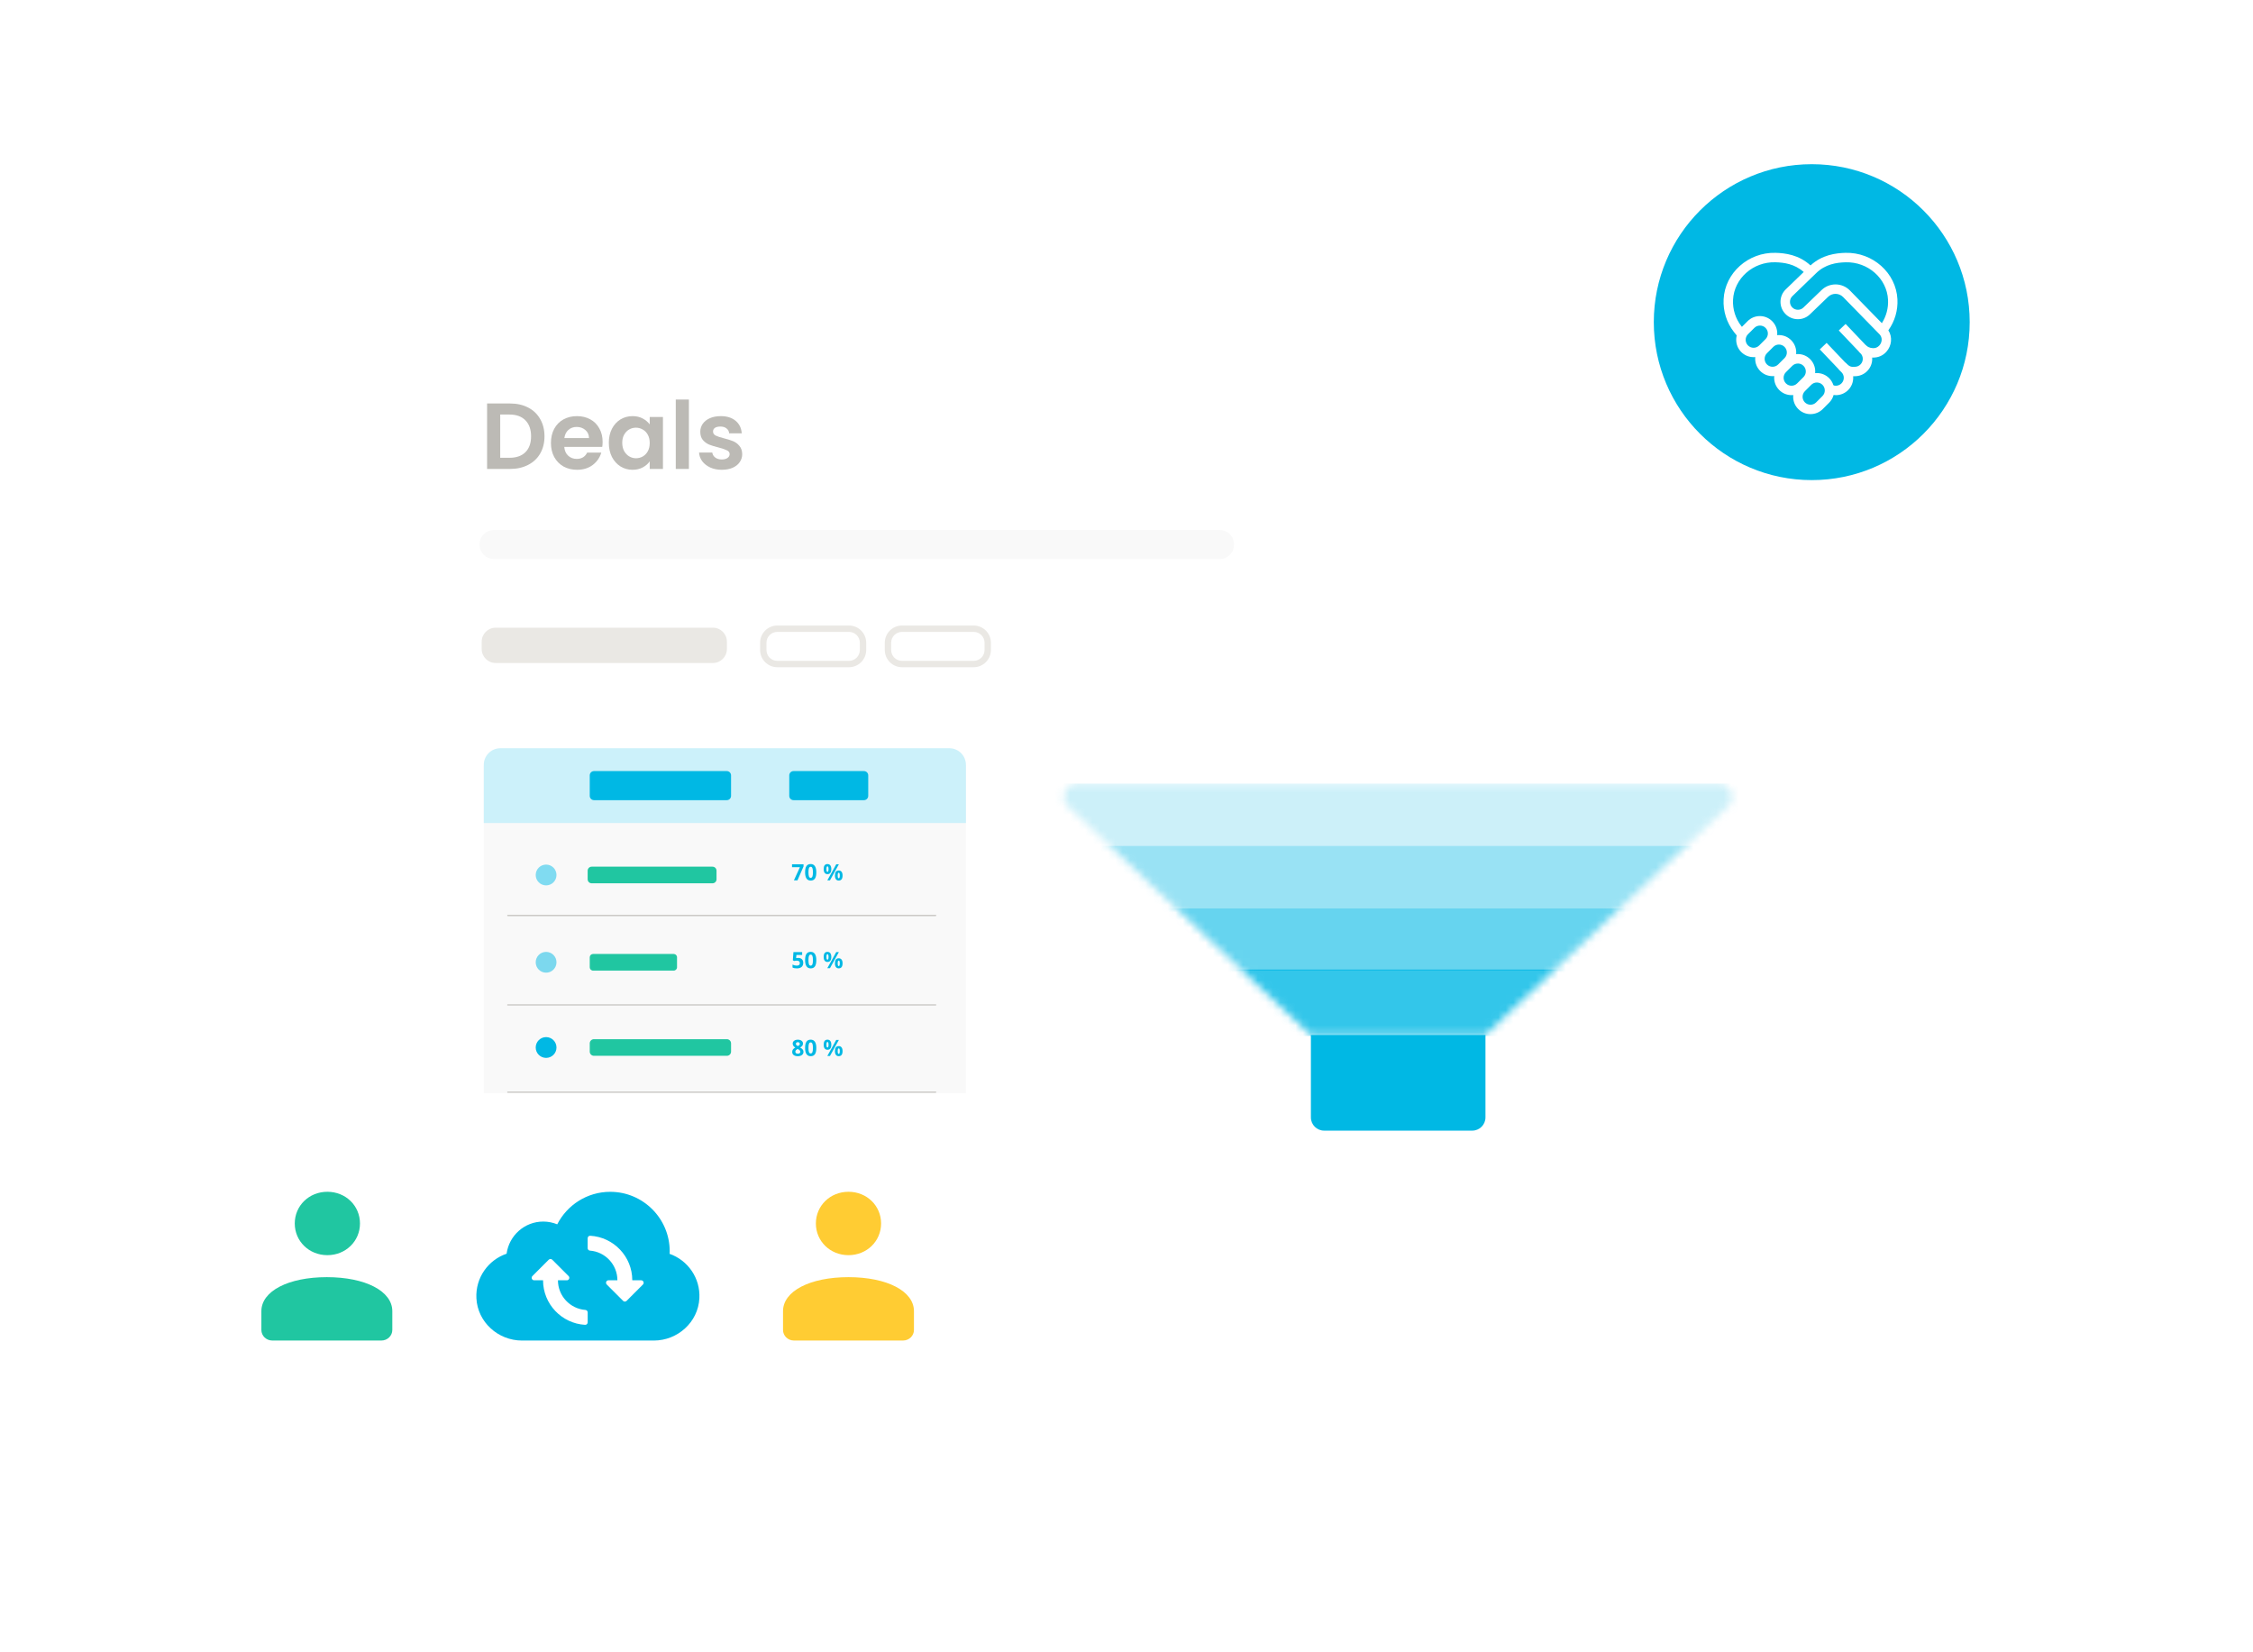 <svg width="300" height="220" viewBox="0 0 300 220" fill="none" xmlns="http://www.w3.org/2000/svg">
<g filter="url(#filter0_d_793_5025)">
<path d="M234.971 36.805H54.084C47.868 36.805 42.83 41.844 42.83 48.059V160.871C42.83 167.087 47.868 172.126 54.084 172.126H234.971C241.187 172.126 246.226 167.087 246.226 160.871V48.059C246.226 41.844 241.187 36.805 234.971 36.805Z" fill="white"/>
</g>
<path d="M67.906 53.722C68.822 53.722 69.625 53.901 70.316 54.259C71.015 54.617 71.552 55.129 71.927 55.795C72.31 56.452 72.502 57.218 72.502 58.093C72.502 58.967 72.31 59.733 71.927 60.391C71.552 61.04 71.015 61.544 70.316 61.902C69.625 62.26 68.822 62.439 67.906 62.439H64.858V53.722H67.906ZM67.843 60.953C68.759 60.953 69.467 60.703 69.966 60.203C70.466 59.704 70.716 59 70.716 58.093C70.716 57.185 70.466 56.477 69.966 55.969C69.467 55.453 68.759 55.195 67.843 55.195H66.607V60.953H67.843Z" fill="#BCBAB5"/>
<path d="M80.242 58.83C80.242 59.079 80.225 59.304 80.192 59.504H75.134C75.176 60.003 75.351 60.395 75.659 60.678C75.967 60.961 76.346 61.102 76.795 61.102C77.445 61.102 77.907 60.824 78.181 60.266H80.067C79.868 60.932 79.484 61.481 78.918 61.914C78.352 62.339 77.657 62.551 76.833 62.551C76.167 62.551 75.567 62.406 75.034 62.114C74.51 61.814 74.098 61.394 73.798 60.853C73.507 60.312 73.361 59.687 73.361 58.979C73.361 58.263 73.507 57.635 73.798 57.093C74.089 56.552 74.497 56.136 75.022 55.845C75.546 55.553 76.15 55.407 76.833 55.407C77.49 55.407 78.077 55.549 78.594 55.832C79.118 56.115 79.522 56.519 79.805 57.044C80.096 57.56 80.242 58.155 80.242 58.83ZM78.431 58.33C78.423 57.88 78.261 57.522 77.944 57.256C77.628 56.981 77.241 56.844 76.783 56.844C76.35 56.844 75.983 56.977 75.684 57.243C75.392 57.502 75.213 57.864 75.147 58.33H78.431Z" fill="#BCBAB5"/>
<path d="M81.069 58.954C81.069 58.255 81.206 57.635 81.481 57.093C81.764 56.552 82.143 56.136 82.617 55.845C83.1 55.553 83.637 55.407 84.228 55.407C84.745 55.407 85.194 55.512 85.577 55.72C85.969 55.928 86.281 56.19 86.514 56.507V55.52H88.275V62.439H86.514V61.427C86.289 61.752 85.977 62.023 85.577 62.239C85.186 62.447 84.732 62.551 84.216 62.551C83.633 62.551 83.1 62.401 82.617 62.102C82.143 61.802 81.764 61.381 81.481 60.84C81.206 60.291 81.069 59.662 81.069 58.954ZM86.514 58.979C86.514 58.555 86.431 58.193 86.264 57.893C86.098 57.585 85.873 57.352 85.59 57.194C85.307 57.027 85.003 56.944 84.678 56.944C84.353 56.944 84.054 57.023 83.779 57.181C83.504 57.339 83.279 57.572 83.104 57.88C82.938 58.18 82.855 58.538 82.855 58.954C82.855 59.371 82.938 59.737 83.104 60.053C83.279 60.361 83.504 60.599 83.779 60.765C84.062 60.932 84.362 61.015 84.678 61.015C85.003 61.015 85.307 60.936 85.59 60.778C85.873 60.611 86.098 60.378 86.264 60.078C86.431 59.77 86.514 59.404 86.514 58.979Z" fill="#BCBAB5"/>
<path d="M91.731 53.197V62.439H89.982V53.197H91.731Z" fill="#BCBAB5"/>
<path d="M96.106 62.551C95.54 62.551 95.032 62.451 94.582 62.251C94.133 62.043 93.775 61.764 93.508 61.415C93.25 61.065 93.109 60.678 93.084 60.253H94.845C94.878 60.52 95.007 60.74 95.232 60.915C95.465 61.09 95.752 61.177 96.094 61.177C96.427 61.177 96.685 61.111 96.868 60.978C97.059 60.844 97.155 60.674 97.155 60.465C97.155 60.241 97.038 60.074 96.805 59.966C96.581 59.849 96.218 59.724 95.719 59.591C95.203 59.466 94.778 59.337 94.445 59.204C94.12 59.071 93.837 58.867 93.596 58.592C93.363 58.317 93.246 57.947 93.246 57.481C93.246 57.098 93.354 56.748 93.571 56.432C93.796 56.115 94.112 55.865 94.52 55.682C94.936 55.499 95.423 55.407 95.981 55.407C96.805 55.407 97.463 55.616 97.954 56.032C98.446 56.44 98.716 56.994 98.766 57.693H97.093C97.068 57.418 96.951 57.202 96.743 57.044C96.543 56.877 96.272 56.794 95.931 56.794C95.615 56.794 95.369 56.852 95.194 56.969C95.028 57.085 94.945 57.248 94.945 57.456C94.945 57.689 95.061 57.868 95.294 57.993C95.527 58.109 95.889 58.23 96.381 58.355C96.88 58.48 97.292 58.609 97.617 58.742C97.942 58.875 98.221 59.083 98.454 59.367C98.695 59.641 98.82 60.008 98.829 60.465C98.829 60.865 98.716 61.223 98.491 61.54C98.275 61.856 97.959 62.106 97.542 62.289C97.134 62.464 96.656 62.551 96.106 62.551Z" fill="#BCBAB5"/>
<path d="M162.407 70.566H65.768C64.715 70.566 63.861 71.42 63.861 72.473V72.534C63.861 73.587 64.715 74.44 65.768 74.44H162.407C163.46 74.44 164.314 73.587 164.314 72.534V72.473C164.314 71.42 163.46 70.566 162.407 70.566Z" fill="#F9F9F9"/>
<path d="M94.924 83.572H66.006C64.974 83.572 64.138 84.409 64.138 85.44V86.409C64.138 87.44 64.974 88.277 66.006 88.277H94.924C95.956 88.277 96.792 87.44 96.792 86.409V85.44C96.792 84.409 95.956 83.572 94.924 83.572Z" fill="#EAE8E4"/>
<path fill-rule="evenodd" clip-rule="evenodd" d="M103.508 84.134C102.707 84.134 102.058 84.783 102.058 85.584V86.542C102.058 87.343 102.707 87.992 103.508 87.992H113.044C113.845 87.992 114.494 87.343 114.494 86.542V85.584C114.494 84.783 113.845 84.134 113.044 84.134H103.508ZM101.211 85.584C101.211 84.316 102.24 83.287 103.508 83.287H113.044C114.313 83.287 115.341 84.316 115.341 85.584V86.542C115.341 87.81 114.313 88.838 113.044 88.838H103.508C102.24 88.838 101.211 87.81 101.211 86.542V85.584Z" fill="#EAE8E4"/>
<path fill-rule="evenodd" clip-rule="evenodd" d="M120.112 84.134C119.311 84.134 118.662 84.783 118.662 85.584V86.542C118.662 87.343 119.311 87.992 120.112 87.992H129.648C130.449 87.992 131.098 87.343 131.098 86.542V85.584C131.098 84.783 130.449 84.134 129.648 84.134H120.112ZM117.815 85.584C117.815 84.316 118.843 83.287 120.112 83.287H129.648C130.916 83.287 131.945 84.316 131.945 85.584V86.542C131.945 87.81 130.916 88.838 129.648 88.838H120.112C118.843 88.838 117.815 87.81 117.815 86.542V85.584Z" fill="#EAE8E4"/>
<path d="M174.553 137.811H197.798V148.781C197.798 149.752 197.01 150.541 196.038 150.541H176.313C175.342 150.541 174.553 149.752 174.553 148.781V137.811Z" fill="#00B8E4"/>
<mask id="mask0_793_5025" style="mask-type:luminance" maskUnits="userSpaceOnUse" x="141" y="104" width="90" height="34">
<path d="M197.787 137.811H174.506L142.209 107.363C141.052 106.272 141.824 104.327 143.413 104.327H228.881C230.472 104.327 231.241 106.27 230.084 107.363L197.787 137.811Z" fill="white"/>
</mask>
<g mask="url(#mask0_793_5025)">
<path opacity="0.4" d="M239.861 112.629H134.427V120.931H239.861V112.629Z" fill="#00B8E4"/>
<path opacity="0.8" d="M239.88 129.089H134.447V137.944H239.88V129.089Z" fill="#00B8E4"/>
<path opacity="0.6" d="M239.861 120.931H134.427V129.233H239.861V120.931Z" fill="#00B8E4"/>
<path opacity="0.2" d="M239.861 104.327H134.427V112.629H239.861V104.327Z" fill="#00B8E4"/>
</g>
<path d="M126.203 99.899H66.828C65.495 99.899 64.415 100.98 64.415 102.312V158.09C64.415 159.423 65.495 160.503 66.828 160.503H126.203C127.536 160.503 128.616 159.423 128.616 158.09V102.312C128.616 100.98 127.536 99.899 126.203 99.899Z" fill="#F9F9F9"/>
<path d="M66.631 99.623H126.402C127.625 99.623 128.619 100.616 128.619 101.839V109.585H64.418V101.839C64.418 100.616 65.411 99.623 66.634 99.623H66.631Z" fill="#CCF1FA"/>
<path d="M72.717 117.887C73.481 117.887 74.1 117.267 74.1 116.503C74.1 115.739 73.481 115.119 72.717 115.119C71.953 115.119 71.333 115.739 71.333 116.503C71.333 117.267 71.953 117.887 72.717 117.887Z" fill="#80DBF1"/>
<path opacity="0.5" d="M72.717 129.509C73.481 129.509 74.1 128.89 74.1 128.126C74.1 127.361 73.481 126.742 72.717 126.742C71.953 126.742 71.333 127.361 71.333 128.126C71.333 128.89 71.953 129.509 72.717 129.509Z" fill="#00B8E4"/>
<path d="M72.717 140.855C73.481 140.855 74.1 140.236 74.1 139.472C74.1 138.707 73.481 138.088 72.717 138.088C71.953 138.088 71.333 138.707 71.333 139.472C71.333 140.236 71.953 140.855 72.717 140.855Z" fill="#00B8E4"/>
<path d="M72.717 152.478C73.481 152.478 74.1 151.859 74.1 151.094C74.1 150.33 73.481 149.711 72.717 149.711C71.953 149.711 71.333 150.33 71.333 151.094C71.333 151.859 71.953 152.478 72.717 152.478Z" fill="#00B8E4"/>
<path d="M96.773 102.667H79.101C78.784 102.667 78.528 102.923 78.528 103.24V105.968C78.528 106.285 78.784 106.541 79.101 106.541H96.773C97.089 106.541 97.345 106.285 97.345 105.968V103.24C97.345 102.923 97.089 102.667 96.773 102.667Z" fill="#00B8E4"/>
<path d="M94.874 115.396H78.785C78.49 115.396 78.251 115.635 78.251 115.93V117.076C78.251 117.371 78.49 117.61 78.785 117.61H94.874C95.169 117.61 95.409 117.371 95.409 117.076V115.93C95.409 115.635 95.169 115.396 94.874 115.396Z" fill="#20C6A1"/>
<path d="M89.71 127.019H78.968C78.725 127.019 78.528 127.216 78.528 127.459V128.793C78.528 129.036 78.725 129.233 78.968 129.233H89.71C89.954 129.233 90.15 129.036 90.15 128.793V127.459C90.15 127.216 89.954 127.019 89.71 127.019Z" fill="#20C6A1"/>
<path d="M96.787 138.365H79.087C78.778 138.365 78.528 138.615 78.528 138.924V140.02C78.528 140.328 78.778 140.579 79.087 140.579H96.787C97.095 140.579 97.345 140.328 97.345 140.02V138.924C97.345 138.615 97.095 138.365 96.787 138.365Z" fill="#20C6A1"/>
<path d="M89.71 149.988H78.968C78.725 149.988 78.528 150.185 78.528 150.428V151.761C78.528 152.004 78.725 152.201 78.968 152.201H89.71C89.954 152.201 90.15 152.004 90.15 151.761V150.428C90.15 150.185 89.954 149.988 89.71 149.988Z" fill="#20C6A1"/>
<path d="M115.037 102.667H105.667C105.35 102.667 105.094 102.923 105.094 103.24V105.968C105.094 106.285 105.35 106.541 105.667 106.541H115.037C115.353 106.541 115.61 106.285 115.61 105.968V103.24C115.61 102.923 115.353 102.667 115.037 102.667Z" fill="#00B8E4"/>
<path fill-rule="evenodd" clip-rule="evenodd" d="M67.532 121.899C67.532 121.863 67.561 121.834 67.597 121.834H124.603C124.639 121.834 124.668 121.863 124.668 121.899C124.668 121.935 124.639 121.964 124.603 121.964H67.597C67.561 121.964 67.532 121.935 67.532 121.899Z" fill="#BCBAB5"/>
<path fill-rule="evenodd" clip-rule="evenodd" d="M67.532 133.799C67.532 133.763 67.561 133.734 67.597 133.734H124.603C124.639 133.734 124.668 133.763 124.668 133.799C124.668 133.834 124.639 133.864 124.603 133.864H67.597C67.561 133.864 67.532 133.834 67.532 133.799Z" fill="#BCBAB5"/>
<path fill-rule="evenodd" clip-rule="evenodd" d="M67.532 145.421C67.532 145.386 67.561 145.356 67.597 145.356H124.603C124.639 145.356 124.668 145.386 124.668 145.421C124.668 145.457 124.639 145.486 124.603 145.486H67.597C67.561 145.486 67.532 145.457 67.532 145.421Z" fill="#BCBAB5"/>
<path d="M105.714 117.217L106.517 115.461H105.462V115.081H106.997V115.364L106.188 117.217H105.714Z" fill="#00B8E4"/>
<path d="M108.698 116.147C108.698 116.521 108.637 116.798 108.514 116.977C108.392 117.157 108.203 117.247 107.949 117.247C107.702 117.247 107.516 117.154 107.39 116.968C107.265 116.783 107.202 116.509 107.202 116.147C107.202 115.77 107.263 115.492 107.385 115.313C107.507 115.134 107.695 115.044 107.949 115.044C108.196 115.044 108.382 115.138 108.508 115.325C108.635 115.512 108.698 115.786 108.698 116.147ZM107.652 116.147C107.652 116.41 107.674 116.598 107.719 116.712C107.765 116.826 107.841 116.882 107.949 116.882C108.054 116.882 108.13 116.825 108.177 116.709C108.224 116.594 108.247 116.407 108.247 116.147C108.247 115.885 108.223 115.697 108.176 115.583C108.129 115.467 108.053 115.41 107.949 115.41C107.842 115.41 107.766 115.467 107.72 115.583C107.675 115.697 107.652 115.885 107.652 116.147Z" fill="#00B8E4"/>
<path d="M110.046 115.719C110.046 115.843 110.057 115.935 110.078 115.997C110.101 116.057 110.136 116.087 110.185 116.087C110.279 116.087 110.325 115.965 110.325 115.719C110.325 115.475 110.279 115.353 110.185 115.353C110.136 115.353 110.101 115.383 110.078 115.443C110.057 115.503 110.046 115.595 110.046 115.719ZM110.694 115.716C110.694 115.94 110.651 116.109 110.564 116.222C110.477 116.334 110.35 116.39 110.182 116.39C110.021 116.39 109.897 116.333 109.809 116.218C109.721 116.102 109.677 115.934 109.677 115.716C109.677 115.27 109.845 115.047 110.182 115.047C110.347 115.047 110.473 115.105 110.561 115.221C110.65 115.336 110.694 115.501 110.694 115.716ZM111.701 115.078L110.514 117.217H110.163L111.35 115.078H111.701ZM111.545 116.573C111.545 116.697 111.555 116.79 111.577 116.851C111.599 116.912 111.635 116.942 111.684 116.942C111.777 116.942 111.824 116.819 111.824 116.573C111.824 116.329 111.777 116.207 111.684 116.207C111.635 116.207 111.599 116.238 111.577 116.298C111.555 116.358 111.545 116.449 111.545 116.573ZM112.193 116.57C112.193 116.794 112.15 116.962 112.063 117.075C111.976 117.188 111.849 117.244 111.681 117.244C111.52 117.244 111.395 117.186 111.308 117.071C111.22 116.955 111.176 116.788 111.176 116.57C111.176 116.125 111.344 115.902 111.681 115.902C111.846 115.902 111.972 115.96 112.06 116.076C112.149 116.191 112.193 116.356 112.193 116.57Z" fill="#00B8E4"/>
<path d="M106.28 127.542C106.487 127.542 106.652 127.6 106.774 127.716C106.896 127.832 106.958 127.991 106.958 128.193C106.958 128.432 106.884 128.616 106.737 128.745C106.59 128.874 106.379 128.938 106.105 128.938C105.867 128.938 105.674 128.9 105.528 128.823V128.432C105.605 128.473 105.695 128.506 105.797 128.533C105.9 128.558 105.997 128.571 106.089 128.571C106.365 128.571 106.503 128.458 106.503 128.231C106.503 128.016 106.36 127.908 106.074 127.908C106.022 127.908 105.965 127.913 105.903 127.924C105.84 127.934 105.79 127.944 105.751 127.956L105.571 127.86L105.651 126.769H106.812V127.153H106.048L106.008 127.573L106.059 127.562C106.119 127.549 106.193 127.542 106.28 127.542Z" fill="#00B8E4"/>
<path d="M108.698 127.839C108.698 128.213 108.637 128.489 108.514 128.669C108.392 128.848 108.203 128.938 107.949 128.938C107.702 128.938 107.516 128.846 107.39 128.66C107.265 128.475 107.202 128.201 107.202 127.839C107.202 127.462 107.263 127.183 107.385 127.005C107.507 126.825 107.695 126.736 107.949 126.736C108.196 126.736 108.382 126.829 108.508 127.017C108.635 127.204 108.698 127.478 108.698 127.839ZM107.652 127.839C107.652 128.102 107.674 128.29 107.719 128.404C107.765 128.517 107.841 128.574 107.949 128.574C108.054 128.574 108.13 128.516 108.177 128.401C108.224 128.286 108.247 128.099 108.247 127.839C108.247 127.577 108.223 127.388 108.176 127.274C108.129 127.159 108.053 127.101 107.949 127.101C107.842 127.101 107.766 127.159 107.72 127.274C107.675 127.388 107.652 127.577 107.652 127.839Z" fill="#00B8E4"/>
<path d="M110.046 127.41C110.046 127.534 110.057 127.627 110.078 127.688C110.101 127.749 110.136 127.779 110.185 127.779C110.279 127.779 110.326 127.656 110.326 127.41C110.326 127.166 110.279 127.044 110.185 127.044C110.136 127.044 110.101 127.075 110.078 127.135C110.057 127.195 110.046 127.286 110.046 127.41ZM110.694 127.407C110.694 127.632 110.651 127.801 110.564 127.914C110.477 128.026 110.35 128.082 110.182 128.082C110.021 128.082 109.897 128.024 109.809 127.909C109.721 127.793 109.677 127.626 109.677 127.407C109.677 126.961 109.846 126.739 110.182 126.739C110.347 126.739 110.473 126.797 110.561 126.913C110.65 127.028 110.694 127.193 110.694 127.407ZM111.701 126.769L110.514 128.909H110.163L111.35 126.769H111.701ZM111.545 128.265C111.545 128.389 111.555 128.482 111.577 128.543C111.599 128.604 111.635 128.634 111.684 128.634C111.777 128.634 111.824 128.511 111.824 128.265C111.824 128.021 111.777 127.899 111.684 127.899C111.635 127.899 111.599 127.929 111.577 127.99C111.555 128.049 111.545 128.141 111.545 128.265ZM112.193 128.262C112.193 128.485 112.15 128.654 112.063 128.767C111.976 128.879 111.849 128.935 111.681 128.935C111.52 128.935 111.395 128.878 111.308 128.763C111.22 128.646 111.176 128.48 111.176 128.262C111.176 127.816 111.344 127.593 111.681 127.593C111.846 127.593 111.972 127.651 112.06 127.767C112.149 127.883 112.193 128.047 112.193 128.262Z" fill="#00B8E4"/>
<path d="M106.239 138.433C106.444 138.433 106.609 138.48 106.734 138.574C106.86 138.667 106.923 138.792 106.923 138.95C106.923 139.059 106.893 139.157 106.832 139.243C106.772 139.328 106.674 139.404 106.539 139.471C106.699 139.557 106.814 139.647 106.883 139.74C106.954 139.833 106.989 139.935 106.989 140.046C106.989 140.222 106.92 140.363 106.782 140.471C106.645 140.577 106.464 140.63 106.239 140.63C106.005 140.63 105.821 140.58 105.688 140.481C105.554 140.381 105.487 140.24 105.487 140.058C105.487 139.936 105.519 139.828 105.584 139.733C105.649 139.638 105.753 139.555 105.897 139.483C105.775 139.406 105.687 139.323 105.633 139.235C105.58 139.148 105.553 139.051 105.553 138.947C105.553 138.794 105.616 138.67 105.743 138.575C105.87 138.481 106.035 138.433 106.239 138.433ZM105.906 140.032C105.906 140.115 105.935 140.181 105.993 140.228C106.052 140.274 106.132 140.298 106.233 140.298C106.346 140.298 106.43 140.274 106.485 140.226C106.541 140.177 106.569 140.113 106.569 140.034C106.569 139.969 106.541 139.908 106.485 139.852C106.431 139.794 106.341 139.733 106.217 139.669C106.01 139.764 105.906 139.885 105.906 140.032ZM106.236 138.764C106.159 138.764 106.097 138.784 106.049 138.824C106.002 138.863 105.979 138.916 105.979 138.982C105.979 139.041 105.997 139.093 106.034 139.14C106.072 139.186 106.141 139.233 106.239 139.282C106.335 139.237 106.402 139.191 106.44 139.145C106.478 139.098 106.497 139.044 106.497 138.982C106.497 138.915 106.473 138.862 106.424 138.823C106.375 138.784 106.312 138.764 106.236 138.764Z" fill="#00B8E4"/>
<path d="M108.698 139.531C108.698 139.905 108.637 140.181 108.514 140.361C108.392 140.54 108.203 140.63 107.949 140.63C107.702 140.63 107.516 140.537 107.39 140.352C107.265 140.167 107.202 139.893 107.202 139.531C107.202 139.153 107.263 138.875 107.385 138.697C107.507 138.517 107.695 138.427 107.949 138.427C108.196 138.427 108.382 138.521 108.508 138.708C108.635 138.896 108.698 139.17 108.698 139.531ZM107.652 139.531C107.652 139.793 107.674 139.982 107.719 140.096C107.765 140.209 107.841 140.266 107.949 140.266C108.054 140.266 108.13 140.208 108.177 140.093C108.224 139.978 108.247 139.791 108.247 139.531C108.247 139.269 108.223 139.08 108.176 138.966C108.129 138.851 108.053 138.793 107.949 138.793C107.842 138.793 107.766 138.851 107.72 138.966C107.675 139.08 107.652 139.269 107.652 139.531Z" fill="#00B8E4"/>
<path d="M110.046 139.102C110.046 139.226 110.057 139.319 110.078 139.38C110.101 139.441 110.136 139.471 110.185 139.471C110.279 139.471 110.326 139.348 110.326 139.102C110.326 138.858 110.279 138.736 110.185 138.736C110.136 138.736 110.101 138.767 110.078 138.827C110.057 138.887 110.046 138.978 110.046 139.102ZM110.694 139.099C110.694 139.324 110.651 139.492 110.564 139.606C110.477 139.718 110.35 139.774 110.182 139.774C110.021 139.774 109.897 139.716 109.809 139.601C109.721 139.485 109.677 139.318 109.677 139.099C109.677 138.653 109.845 138.43 110.182 138.43C110.347 138.43 110.473 138.488 110.561 138.605C110.65 138.72 110.694 138.885 110.694 139.099ZM111.701 138.461L110.514 140.601H110.163L111.35 138.461H111.701ZM111.545 139.957C111.545 140.081 111.555 140.173 111.577 140.235C111.599 140.295 111.635 140.326 111.684 140.326C111.777 140.326 111.824 140.203 111.824 139.957C111.824 139.713 111.777 139.591 111.684 139.591C111.635 139.591 111.599 139.621 111.577 139.682C111.555 139.741 111.545 139.833 111.545 139.957ZM112.193 139.954C112.193 140.177 112.15 140.346 112.063 140.459C111.976 140.571 111.849 140.627 111.681 140.627C111.52 140.627 111.395 140.57 111.308 140.454C111.22 140.338 111.176 140.172 111.176 139.954C111.176 139.508 111.344 139.285 111.681 139.285C111.846 139.285 111.972 139.343 112.06 139.459C112.149 139.574 112.193 139.739 112.193 139.954Z" fill="#00B8E4"/>
<path d="M106.28 150.926C106.487 150.926 106.652 150.984 106.774 151.1C106.896 151.216 106.958 151.375 106.958 151.577C106.958 151.816 106.884 152 106.737 152.129C106.59 152.258 106.379 152.322 106.105 152.322C105.867 152.322 105.674 152.283 105.528 152.206V151.816C105.605 151.857 105.695 151.89 105.797 151.917C105.9 151.942 105.997 151.955 106.089 151.955C106.365 151.955 106.503 151.841 106.503 151.615C106.503 151.399 106.36 151.292 106.074 151.292C106.022 151.292 105.965 151.297 105.903 151.308C105.84 151.318 105.79 151.328 105.751 151.34L105.571 151.243L105.651 150.153H106.812V150.536H106.048L106.008 150.957L106.059 150.946C106.119 150.933 106.193 150.926 106.28 150.926Z" fill="#00B8E4"/>
<path d="M108.698 151.223C108.698 151.597 108.637 151.873 108.514 152.053C108.392 152.232 108.203 152.322 107.949 152.322C107.702 152.322 107.516 152.229 107.39 152.044C107.265 151.859 107.202 151.585 107.202 151.223C107.202 150.845 107.263 150.567 107.385 150.389C107.507 150.209 107.695 150.119 107.949 150.119C108.196 150.119 108.382 150.213 108.508 150.4C108.635 150.588 108.698 150.862 108.698 151.223ZM107.652 151.223C107.652 151.485 107.674 151.674 107.719 151.788C107.765 151.901 107.841 151.958 107.949 151.958C108.054 151.958 108.13 151.9 108.177 151.785C108.224 151.67 108.247 151.482 108.247 151.223C108.247 150.96 108.223 150.772 108.176 150.658C108.129 150.543 108.053 150.485 107.949 150.485C107.842 150.485 107.766 150.543 107.72 150.658C107.675 150.772 107.652 150.96 107.652 151.223Z" fill="#00B8E4"/>
<path d="M110.046 150.794C110.046 150.918 110.057 151.011 110.078 151.072C110.101 151.133 110.136 151.163 110.185 151.163C110.279 151.163 110.326 151.04 110.326 150.794C110.326 150.55 110.279 150.428 110.185 150.428C110.136 150.428 110.101 150.458 110.078 150.519C110.057 150.578 110.046 150.67 110.046 150.794ZM110.694 150.791C110.694 151.016 110.651 151.184 110.564 151.298C110.477 151.41 110.35 151.466 110.182 151.466C110.021 151.466 109.897 151.408 109.809 151.293C109.721 151.177 109.677 151.01 109.677 150.791C109.677 150.345 109.846 150.122 110.182 150.122C110.347 150.122 110.473 150.18 110.561 150.296C110.65 150.412 110.694 150.576 110.694 150.791ZM111.701 150.153L110.514 152.293H110.163L111.35 150.153H111.701ZM111.545 151.649C111.545 151.773 111.555 151.865 111.577 151.927C111.599 151.987 111.635 152.018 111.684 152.018C111.777 152.018 111.824 151.895 111.824 151.649C111.824 151.405 111.777 151.283 111.684 151.283C111.635 151.283 111.599 151.313 111.577 151.374C111.555 151.433 111.545 151.525 111.545 151.649ZM112.193 151.646C112.193 151.869 112.15 152.038 112.063 152.151C111.976 152.263 111.849 152.319 111.681 152.319C111.52 152.319 111.395 152.262 111.308 152.146C111.22 152.03 111.176 151.863 111.176 151.646C111.176 151.2 111.344 150.977 111.681 150.977C111.846 150.977 111.972 151.035 112.06 151.151C112.149 151.266 112.193 151.431 112.193 151.646Z" fill="#00B8E4"/>
<g filter="url(#filter1_d_793_5025)">
<path d="M241.245 63.925C252.86 63.925 262.276 54.508 262.276 42.893C262.276 31.278 252.86 21.862 241.245 21.862C229.629 21.862 220.213 31.278 220.213 42.893C220.213 54.508 229.629 63.925 241.245 63.925Z" fill="#00B8E4"/>
</g>
<path d="M241.084 55.141C240.464 55.141 239.883 54.9 239.449 54.463C239.011 54.026 238.771 53.447 238.771 52.828C238.771 52.753 238.773 52.675 238.782 52.601C238.707 52.609 238.632 52.612 238.555 52.612C237.935 52.612 237.354 52.371 236.919 51.934C236.482 51.496 236.241 50.918 236.241 50.298C236.241 50.224 236.244 50.146 236.252 50.071C236.178 50.08 236.103 50.082 236.025 50.082C235.406 50.082 234.824 49.842 234.39 49.404C233.953 48.967 233.712 48.386 233.712 47.769C233.712 47.694 233.715 47.617 233.723 47.542C233.648 47.55 233.574 47.553 233.496 47.553C232.876 47.553 232.298 47.312 231.861 46.875C230.959 45.973 230.959 44.506 231.861 43.604L232.702 42.763C233.139 42.326 233.72 42.085 234.337 42.085C234.955 42.085 235.536 42.326 235.973 42.763C236.41 43.2 236.651 43.781 236.651 44.398C236.651 44.473 236.648 44.551 236.64 44.625C236.715 44.617 236.789 44.614 236.867 44.614C237.484 44.614 238.065 44.855 238.502 45.292C239.011 45.801 239.233 46.488 239.166 47.152C239.241 47.144 239.316 47.141 239.393 47.141C240.01 47.141 240.592 47.382 241.029 47.819C241.466 48.256 241.707 48.837 241.707 49.454C241.707 49.529 241.704 49.606 241.696 49.681C241.77 49.673 241.845 49.67 241.923 49.67C242.54 49.67 243.121 49.911 243.558 50.348C244.46 51.25 244.46 52.717 243.558 53.619L242.717 54.46C242.282 54.898 241.701 55.138 241.081 55.138L241.084 55.141ZM241.925 50.929C241.643 50.929 241.377 51.04 241.178 51.239L240.334 52.083C240.135 52.282 240.024 52.548 240.024 52.83C240.024 53.113 240.135 53.378 240.334 53.578C240.533 53.777 240.799 53.888 241.081 53.888C241.364 53.888 241.629 53.777 241.828 53.578L242.673 52.733C243.085 52.321 243.085 51.651 242.673 51.239C242.473 51.04 242.208 50.929 241.925 50.929ZM239.399 48.403C239.117 48.403 238.851 48.513 238.652 48.713L237.808 49.554C237.395 49.966 237.395 50.636 237.808 51.048C238.007 51.248 238.273 51.358 238.555 51.358C238.837 51.358 239.103 51.248 239.302 51.048L240.146 50.204C240.345 50.005 240.456 49.739 240.456 49.457C240.456 49.175 240.345 48.909 240.146 48.71C239.947 48.511 239.681 48.4 239.399 48.4V48.403ZM236.872 45.876C236.59 45.876 236.324 45.987 236.125 46.186L235.281 47.03C235.082 47.229 234.971 47.495 234.971 47.777C234.971 48.059 235.082 48.325 235.281 48.525C235.48 48.724 235.746 48.834 236.028 48.834C236.31 48.834 236.576 48.724 236.775 48.525L237.619 47.68C237.819 47.481 237.929 47.215 237.929 46.933C237.929 46.651 237.819 46.385 237.619 46.186C237.42 45.987 237.155 45.876 236.872 45.876ZM234.346 43.35C234.063 43.35 233.798 43.46 233.599 43.66L232.755 44.501C232.342 44.913 232.342 45.583 232.755 45.995C232.954 46.194 233.219 46.305 233.502 46.305C233.784 46.305 234.05 46.194 234.249 45.995L235.093 45.151C235.292 44.952 235.403 44.686 235.403 44.404C235.403 44.122 235.292 43.856 235.093 43.657C234.894 43.458 234.628 43.347 234.346 43.347V43.35ZM246.713 50.096C246.195 50.096 245.645 49.98 244.842 49.18L245.73 48.292C246.295 48.856 246.514 48.848 246.818 48.84C246.873 48.84 246.929 48.837 246.984 48.837C247.266 48.837 247.532 48.727 247.731 48.527C247.93 48.328 248.041 48.062 248.041 47.78C248.041 47.498 247.93 47.232 247.731 47.033L244.845 44L245.755 43.134L248.63 46.156C249.057 46.582 249.297 47.163 249.297 47.78C249.297 48.397 249.057 48.978 248.619 49.416C248.185 49.853 247.604 50.093 246.984 50.093C246.942 50.093 246.901 50.093 246.859 50.096C246.812 50.096 246.763 50.096 246.713 50.096Z" fill="white"/>
<path d="M244.455 52.612C244.045 52.612 243.641 52.504 243.29 52.299L243.923 51.214C244.084 51.308 244.267 51.358 244.455 51.358C244.737 51.358 245.003 51.248 245.202 51.048C245.614 50.636 245.614 49.966 245.202 49.554L242.316 46.521L243.226 45.655L246.101 48.677C246.992 49.568 246.992 51.034 246.09 51.937C245.656 52.374 245.075 52.615 244.455 52.615V52.612ZM249.436 47.614C249.419 47.614 249.405 47.614 249.389 47.614C248.678 47.603 247.928 47.279 247.524 46.809L248.476 45.99C248.603 46.139 248.976 46.352 249.411 46.358C249.737 46.371 250.02 46.247 250.238 46.009C250.656 45.555 250.665 44.905 250.255 44.495L245.42 39.55C244.878 38.997 243.984 38.983 243.425 39.52L241.023 41.833C240.594 42.262 240.013 42.5 239.396 42.5C238.779 42.5 238.195 42.259 237.761 41.822C237.323 41.385 237.083 40.806 237.083 40.187C237.083 39.567 237.323 38.988 237.761 38.551L240.176 36.216C238.959 35.134 237.531 34.951 236.405 34.92C233.433 34.837 230.906 37.079 230.765 39.915C230.701 41.183 231.094 42.428 231.869 43.424L232.456 44.152L231.479 44.941L230.884 44.205C229.915 42.962 229.428 41.421 229.509 39.852C229.683 36.34 232.793 33.562 236.438 33.664C237.7 33.7 239.526 33.916 241.081 35.341C242.631 33.916 244.463 33.7 245.725 33.664C249.369 33.567 252.48 36.337 252.654 39.852C252.729 41.33 252.3 42.785 251.445 43.981C252.007 44.852 251.915 46.037 251.16 46.859C250.706 47.351 250.108 47.611 249.433 47.611L249.436 47.614ZM244.41 37.87C245.105 37.87 245.8 38.139 246.323 38.673L250.579 43.029C251.168 42.11 251.459 41.02 251.403 39.918C251.262 37.082 248.736 34.843 245.764 34.923C244.571 34.956 243.041 35.156 241.779 36.42L238.646 39.45C238.455 39.642 238.345 39.907 238.345 40.189C238.345 40.472 238.455 40.737 238.654 40.937C238.854 41.136 239.119 41.246 239.402 41.246C239.684 41.246 239.95 41.136 240.149 40.937L242.559 38.615C243.077 38.117 243.744 37.87 244.41 37.87Z" fill="white"/>
<g filter="url(#filter2_d_793_5025)">
<path d="M128.167 145.56H28.334C22.738 145.56 18.201 150.097 18.201 155.693V180.533C18.201 186.129 22.738 190.666 28.334 190.666H128.167C133.764 190.666 138.301 186.129 138.301 180.533V155.693C138.301 150.097 133.764 145.56 128.167 145.56Z" fill="white"/>
</g>
<path d="M89.16 166.948C89.165 166.835 89.176 166.724 89.176 166.611C89.176 162.235 85.629 158.688 81.254 158.688C78.174 158.688 75.511 160.45 74.2 163.016C73.624 162.783 72.999 162.648 72.34 162.648C69.836 162.648 67.785 164.516 67.456 166.929C65.023 167.756 63.299 170.111 63.435 172.854C63.593 176.039 66.324 178.491 69.515 178.491H87.051C90.231 178.491 92.957 176.05 93.125 172.873C93.272 170.142 91.567 167.792 89.157 166.945L89.16 166.948ZM77.911 176.398C74.792 176.221 72.31 173.628 72.31 170.468H71.125C70.832 170.468 70.685 170.114 70.893 169.904L73.068 167.728C73.198 167.598 73.406 167.598 73.536 167.728L75.711 169.904C75.918 170.111 75.772 170.468 75.478 170.468H74.294C74.294 172.552 75.913 174.265 77.958 174.417C78.126 174.431 78.254 174.575 78.254 174.744V176.066C78.254 176.252 78.099 176.407 77.913 176.396L77.911 176.398ZM82.969 173.205L80.794 171.03C80.587 170.822 80.733 170.465 81.027 170.465H82.211C82.211 168.382 80.592 166.669 78.547 166.516C78.378 166.503 78.251 166.359 78.251 166.19V164.867C78.251 164.682 78.406 164.527 78.591 164.538C81.71 164.715 84.192 167.308 84.192 170.468H85.377C85.67 170.468 85.817 170.822 85.609 171.033L83.434 173.208C83.304 173.338 83.097 173.338 82.966 173.208L82.969 173.205Z" fill="#00B8E4"/>
<path fill-rule="evenodd" clip-rule="evenodd" d="M39.249 162.902C39.249 160.536 41.155 158.682 43.591 158.682C46.026 158.682 47.933 160.536 47.933 162.902C47.933 165.268 46.026 167.122 43.591 167.122C41.155 167.122 39.249 165.268 39.249 162.902Z" fill="#20C6A1"/>
<path fill-rule="evenodd" clip-rule="evenodd" d="M34.804 174.575C34.804 171.91 38.391 170.05 43.521 170.05C48.652 170.05 52.238 171.91 52.238 174.575V177.082C52.238 177.86 51.588 178.488 50.786 178.488H36.257C35.455 178.488 34.804 177.857 34.804 177.082V174.575Z" fill="#20C6A1"/>
<path fill-rule="evenodd" clip-rule="evenodd" d="M108.639 162.902C108.639 160.536 110.545 158.682 112.981 158.682C115.416 158.682 117.322 160.536 117.322 162.902C117.322 165.268 115.416 167.122 112.981 167.122C110.545 167.122 108.639 165.268 108.639 162.902Z" fill="#FFCC33"/>
<path fill-rule="evenodd" clip-rule="evenodd" d="M104.264 174.575C104.264 171.91 107.85 170.05 112.981 170.05C118.111 170.05 121.698 171.91 121.698 174.575V177.082C121.698 177.86 121.047 178.488 120.245 178.488H105.717C104.914 178.488 104.264 177.857 104.264 177.082V174.575Z" fill="#FFCC33"/>
<defs>
<filter id="filter0_d_793_5025" x="25.897" y="17.335" width="254.191" height="186.115" filterUnits="userSpaceOnUse" color-interpolation-filters="sRGB">
<feFlood flood-opacity="0" result="BackgroundImageFix"/>
<feColorMatrix in="SourceAlpha" type="matrix" values="0 0 0 0 0 0 0 0 0 0 0 0 0 0 0 0 0 0 127 0" result="hardAlpha"/>
<feOffset dx="8.465" dy="5.927"/>
<feGaussianBlur stdDeviation="12.699"/>
<feColorMatrix type="matrix" values="0 0 0 0 0 0 0 0 0 0 0 0 0 0 0 0 0 0 0.1 0"/>
<feBlend mode="normal" in2="BackgroundImageFix" result="effect1_dropShadow_793_5025"/>
<feBlend mode="normal" in="SourceGraphic" in2="effect1_dropShadow_793_5025" result="shape"/>
</filter>
<filter id="filter1_d_793_5025" x="208.404" y="10.052" width="65.682" height="65.682" filterUnits="userSpaceOnUse" color-interpolation-filters="sRGB">
<feFlood flood-opacity="0" result="BackgroundImageFix"/>
<feColorMatrix in="SourceAlpha" type="matrix" values="0 0 0 0 0 0 0 0 0 0 0 0 0 0 0 0 0 0 127 0" result="hardAlpha"/>
<feOffset/>
<feGaussianBlur stdDeviation="5.905"/>
<feColorMatrix type="matrix" values="0 0 0 0 0 0 0 0 0 0.722 0 0 0 0 0.894 0 0 0 0.3 0"/>
<feBlend mode="normal" in2="BackgroundImageFix" result="effect1_dropShadow_793_5025"/>
<feBlend mode="normal" in="SourceGraphic" in2="effect1_dropShadow_793_5025" result="shape"/>
</filter>
<filter id="filter2_d_793_5025" x="9.054" y="136.413" width="138.394" height="63.401" filterUnits="userSpaceOnUse" color-interpolation-filters="sRGB">
<feFlood flood-opacity="0" result="BackgroundImageFix"/>
<feColorMatrix in="SourceAlpha" type="matrix" values="0 0 0 0 0 0 0 0 0 0 0 0 0 0 0 0 0 0 127 0" result="hardAlpha"/>
<feOffset/>
<feGaussianBlur stdDeviation="4.573"/>
<feColorMatrix type="matrix" values="0 0 0 0 0 0 0 0 0 0 0 0 0 0 0 0 0 0 0.07 0"/>
<feBlend mode="normal" in2="BackgroundImageFix" result="effect1_dropShadow_793_5025"/>
<feBlend mode="normal" in="SourceGraphic" in2="effect1_dropShadow_793_5025" result="shape"/>
</filter>
</defs>
</svg>

